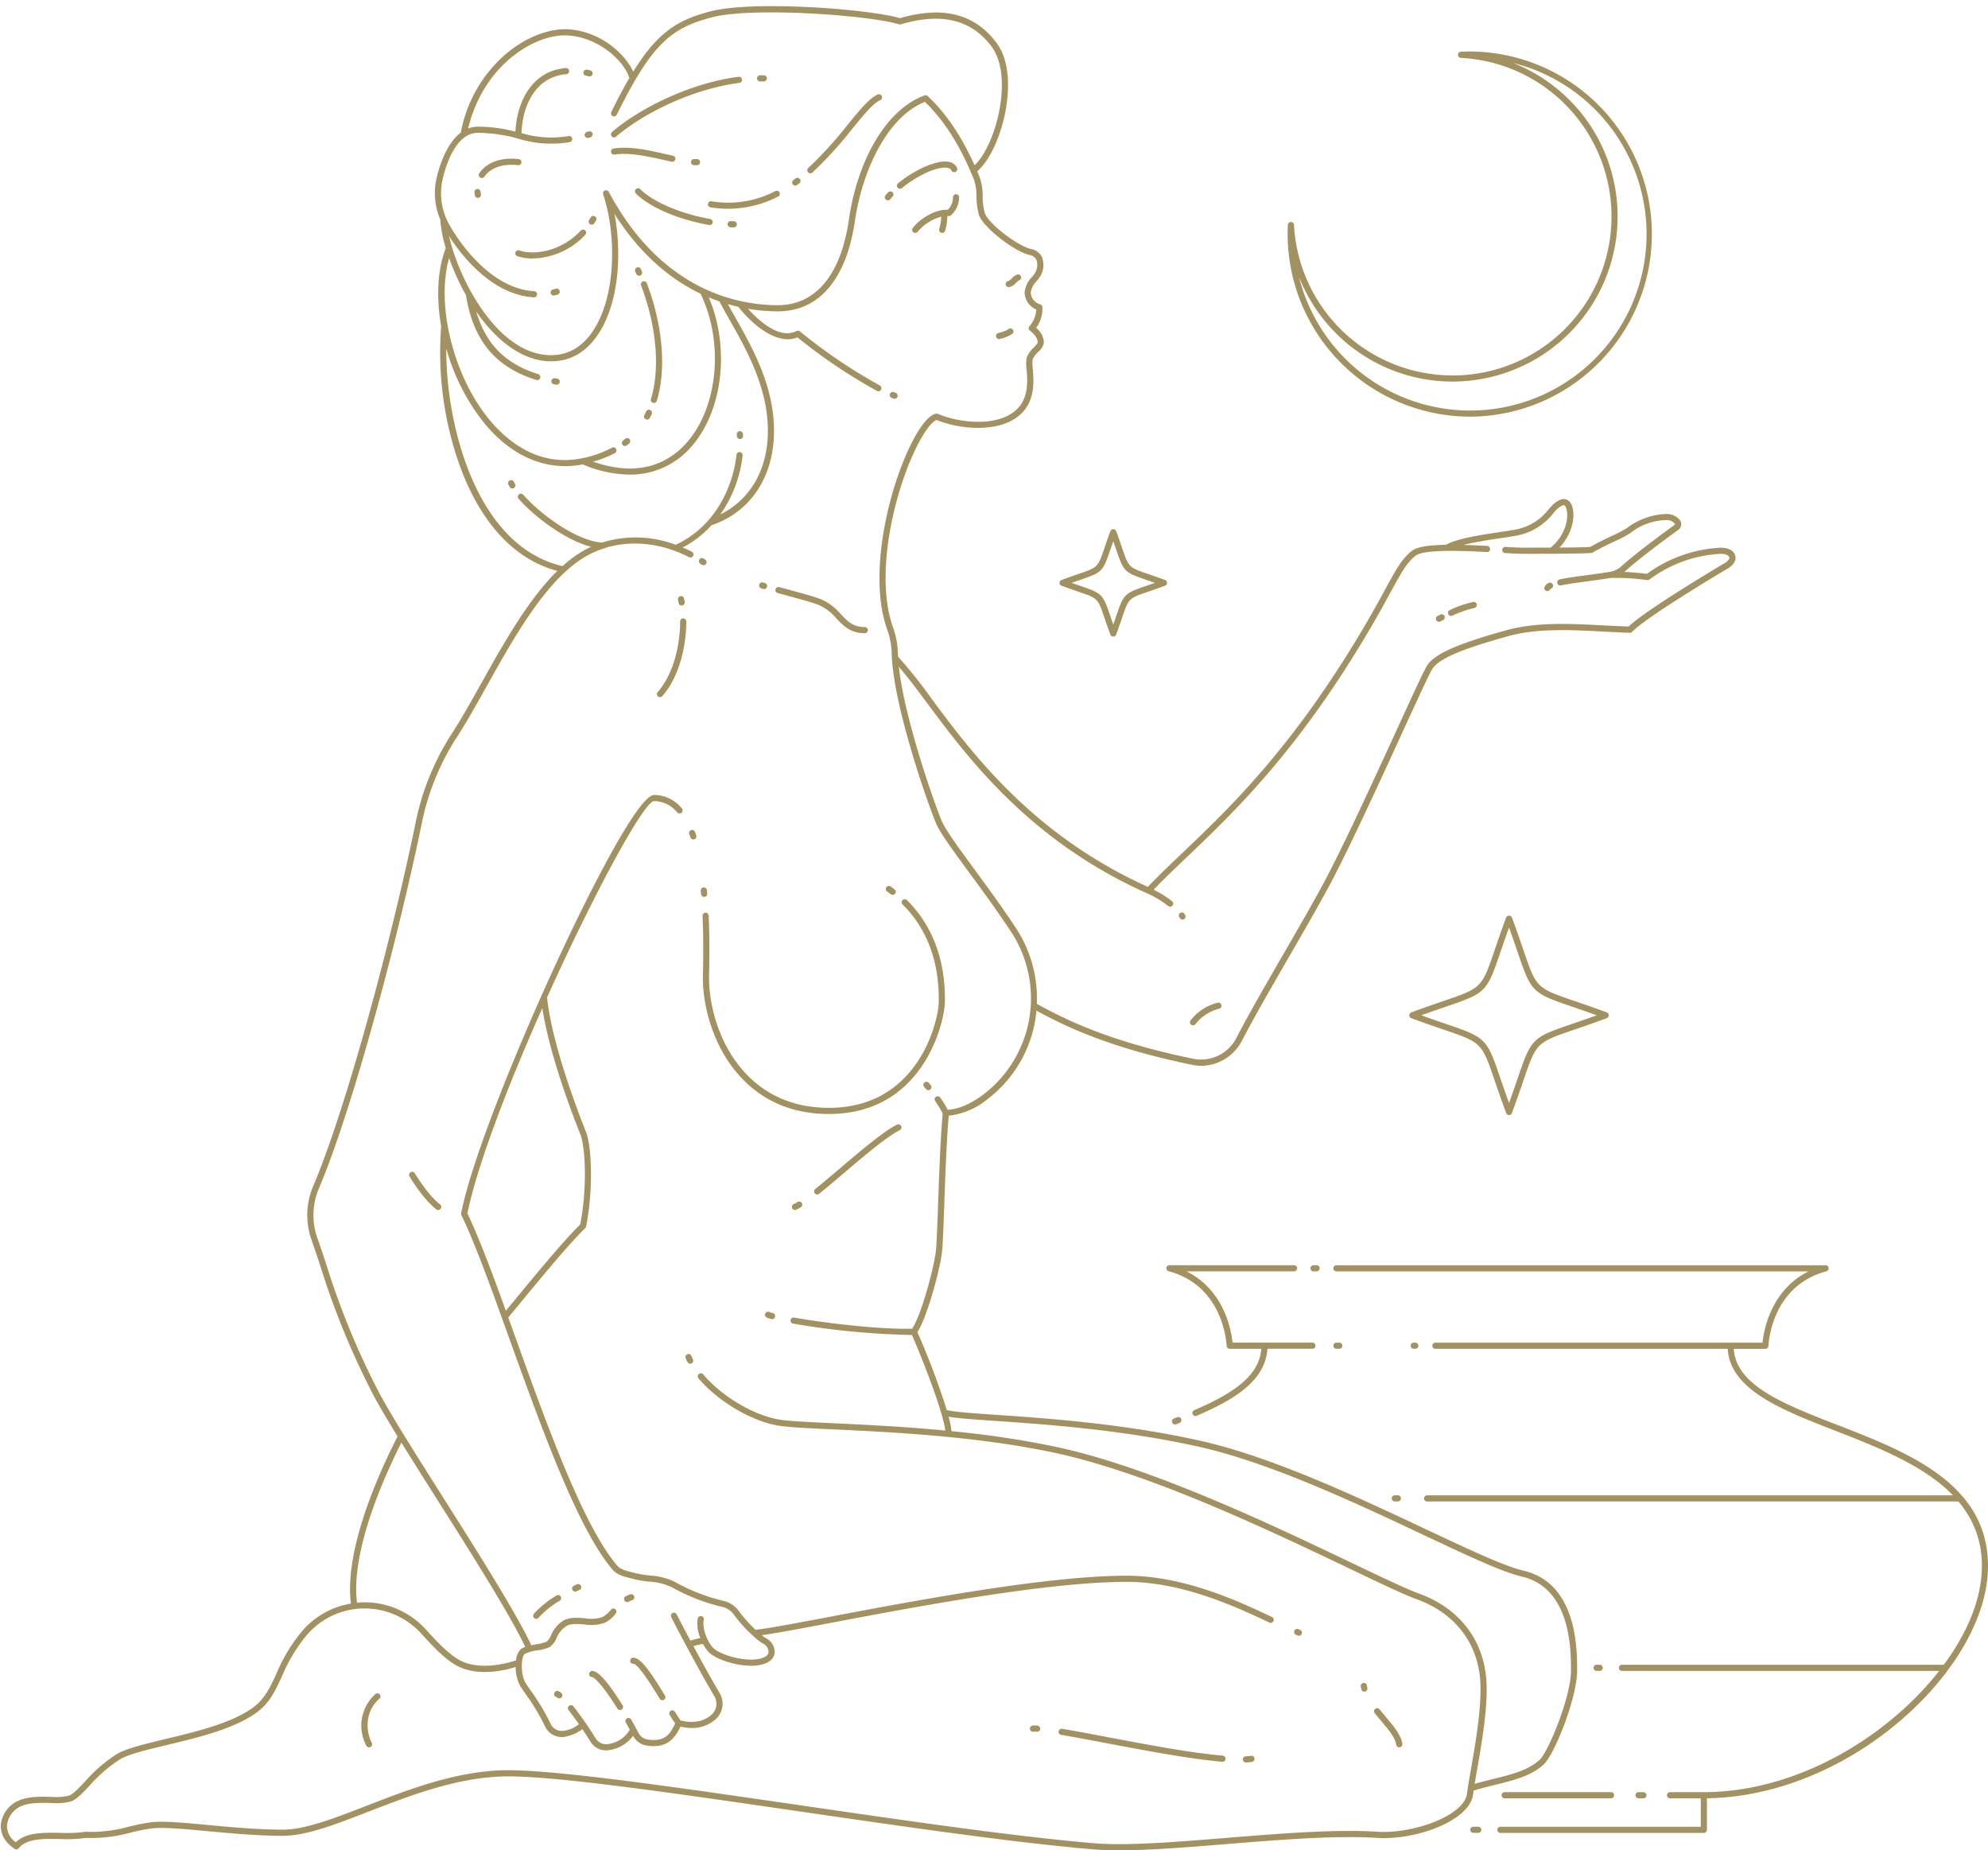 <?xml version="1.0" encoding="UTF-8"?><svg xmlns="http://www.w3.org/2000/svg" xmlns:xlink="http://www.w3.org/1999/xlink" data-name="Layer 1" height="451.5" preserveAspectRatio="xMidYMid meet" version="1.0" viewBox="7.3 23.5 485.2 451.5" width="485.2" zoomAndPan="magnify"><g id="change1_1"><path d="M179.037,240.048a.757.757,0,0,0-.534.273.745.745,0,0,0-.166.548l.074.8a.755.755,0,0,0,.747.686l.068,0a.754.754,0,0,0,.681-.815l-.077-.81A.764.764,0,0,0,179.037,240.048ZM160.365,414.426a.735.735,0,0,0,.339-.083,6.406,6.406,0,0,1,.9-.372.751.751,0,0,0,.106-1.385.732.732,0,0,0-.565-.043,7.432,7.432,0,0,0-1.121.462.751.751,0,0,0,.339,1.421ZM151.9,431.247a.788.788,0,0,0-.811.683.75.75,0,0,0,.683.813c.555.046,2.486,1.714,6.207,7.668a.744.744,0,0,0,.637.355.761.761,0,0,0,.4-.114.751.751,0,0,0,.238-1.034C154.143,431.437,152.515,431.3,151.9,431.247ZM108.545,309.809a.751.751,0,0,0-1.292.766c.336.565,3.377,5.59,6.532,8.019a.749.749,0,0,0,.456.154.752.752,0,0,0,.458-1.347C111.687,315.086,108.576,309.861,108.545,309.809ZM161.813,428a.737.737,0,0,0-.517.246.748.748,0,0,0-.193.543.758.758,0,0,0,.8.708c1.2,0,4.991,6.195,6.419,8.532a.746.746,0,0,0,.64.358.763.763,0,0,0,.391-.111.753.753,0,0,0,.248-1.033C165.769,430.981,163.629,428,161.813,428Zm16.714-266.746.087.054a.766.766,0,0,0,.39.109.752.752,0,0,0,.391-1.394c-.119-.07-.235-.144-.351-.221a.751.751,0,0,0-.824,1.256C178.321,161.124,178.423,161.188,178.527,161.254Zm-35.049,274.9a.731.731,0,0,0-.566.067.753.753,0,0,0,.169,1.38,1.159,1.159,0,0,1,.258.167.752.752,0,0,0,.46.159.755.755,0,0,0,.745-.848.746.746,0,0,0-.286-.5A2.282,2.282,0,0,0,143.478,436.152Zm4.2-24.281a.761.761,0,0,0,.331-.076c.253-.126.492-.232.707-.326a.75.75,0,0,0-.593-1.378c-.236.1-.495.219-.774.354a.751.751,0,0,0,.329,1.426Zm165.488,40.2a.721.721,0,0,0-.543-.125c-.368.054-.781.094-1.263.123a.75.75,0,0,0,.079,1.5c.507-.028.978-.074,1.4-.137a.751.751,0,0,0,.636-.852A.765.765,0,0,0,313.171,452.068ZM138.176,418.517a.739.739,0,0,0,.593-.292,22.147,22.147,0,0,1,5.144-4.124.75.75,0,0,0-.243-1.368.738.738,0,0,0-.56.1,24.548,24.548,0,0,0-5.527,4.474.744.744,0,0,0-.151.557.734.734,0,0,0,.284.494A.742.742,0,0,0,138.176,418.517ZM305.719,451.9c-7.723-.648-18.548-2.7-28.117-4.518l-.421-.08c-3.929-.745-7.64-1.448-10.643-1.951a.762.762,0,0,0-.862.617.752.752,0,0,0,.616.866c3.06.511,6.871,1.234,10.905,2l.125.024c9.592,1.821,20.464,3.884,28.336,4.543a.751.751,0,0,0,.061-1.5Zm-45.253-7.336a8.461,8.461,0,0,0-1.127.008.752.752,0,0,0,.067,1.5l.072,0a6.618,6.618,0,0,1,.953,0,.752.752,0,0,0,.555-1.258A.739.739,0,0,0,260.466,444.565ZM324.6,421.212l-.392-.163a.751.751,0,1,0-.589,1.381l.405.17a.738.738,0,0,0,.97-.4.749.749,0,0,0-.394-.986ZM172.926,170.626a.749.749,0,0,0,.739.621.586.586,0,0,0,.128-.013.737.737,0,0,0,.484-.3.752.752,0,0,0,.128-.566c-.05-.28-.1-.552-.161-.822a.763.763,0,0,0-.336-.481.729.729,0,0,0-.558-.094.756.756,0,0,0-.574.893C172.83,170.109,172.88,170.366,172.926,170.626Zm4,55.881a.747.747,0,0,0-.966-.442.752.752,0,0,0-.441.965c.1.266.2.534.291.81a.752.752,0,0,0,.71.507.728.728,0,0,0,.244-.042.752.752,0,0,0,.466-.954C177.134,227.067,177.031,226.785,176.928,226.507Zm-2.88-52.112a.749.749,0,0,0-.749.752c.008,5.293-1.426,12.6-5.476,17.231a.751.751,0,0,0,.071,1.06.755.755,0,0,0,.494.185.746.746,0,0,0,.565-.257c4.325-4.944,5.856-12.654,5.846-18.22A.752.752,0,0,0,174.048,174.4ZM345.527,442.451c-.511-.605-1.032-1.224-1.534-1.852a.744.744,0,0,0-1.053-.118.751.751,0,0,0-.119,1.055c.525.66,1.074,1.31,1.562,1.889,1.783,2.115,3.466,4.113,3.677,5.8a.752.752,0,0,0,.743.658c.027,0,.053,0,.1-.007a.751.751,0,0,0,.651-.838C349.283,446.913,347.463,444.751,345.527,442.451Zm-169.494-88.1a.755.755,0,0,0-.989-.389.753.753,0,0,0-.387.988c.133.31.279.616.43.909a.744.744,0,0,0,.668.41.764.764,0,0,0,.343-.083.741.741,0,0,0,.371-.437.748.748,0,0,0-.047-.572Q176.213,354.77,176.033,354.355Zm48.885-235.149a.751.751,0,0,0,.014,1.389c.159.063.314.122.46.174a.705.705,0,0,0,.254.046.754.754,0,0,0,.707-.5.75.75,0,0,0-.455-.959c-.131-.046-.269-.1-.408-.153A.728.728,0,0,0,224.918,119.206ZM224,72.385a.754.754,0,0,0,.566-.259c.187-.215.381-.425.582-.638a.751.751,0,1,0-1.089-1.034c-.216.227-.424.457-.625.687A.752.752,0,0,0,224,72.385Zm-21.47,244.336a.738.738,0,0,0-.563.091,7.831,7.831,0,0,1-.935.492.751.751,0,0,0,.288,1.444.759.759,0,0,0,.288-.058,9.085,9.085,0,0,0,1.137-.6.751.751,0,0,0-.215-1.373Zm-6.579,27.2c-.379-.1-.7-.2-.964-.3a.751.751,0,0,0-.507,1.413c.268.1.6.2,1.074.331a.78.78,0,0,0,.2.026.751.751,0,0,0,.2-1.475ZM226.954,69.563a.739.739,0,0,0,.472-.169c4.059-3.293,9-5.451,11.253-4.91a1.1,1.1,0,0,1,.822.595.752.752,0,0,0,.424.4.734.734,0,0,0,.567-.021.744.744,0,0,0,.4-.419.735.735,0,0,0-.016-.571,2.579,2.579,0,0,0-1.844-1.449c-2.7-.642-8.1,1.6-12.547,5.207a.748.748,0,0,0-.274.508.752.752,0,0,0,.747.826Zm26.588,24a.926.926,0,0,0,.1-.006,3.342,3.342,0,0,0,1.691-1.086,7.069,7.069,0,0,1,.577-.516A.751.751,0,0,0,256.2,90.6a.72.72,0,0,0-.552-.123,2.9,2.9,0,0,0-1.361.914,3.886,3.886,0,0,1-.839.677.751.751,0,0,0,.094,1.5ZM340.912,434.8a.758.758,0,0,0-.31-.512.7.7,0,0,0-.539-.124.752.752,0,0,0-.637.849c.034.229.077.46.131.687a.751.751,0,1,0,1.462-.344C340.975,435.173,340.939,434.989,340.912,434.8ZM179.481,246.212a.749.749,0,0,0-.716.783c.268,5.834.159,11.333.094,14.645-.139,6.917,2.342,17.689,9.789,25.285,5.466,5.578,12.518,8.407,20.962,8.407,23.39,0,28.311-22.942,28.311-27.459,0-3.851,0-15.568-9.281-24.734a.753.753,0,0,0-.529-.216.745.745,0,0,0-.534.224.755.755,0,0,0,.008,1.061c8.836,8.725,8.836,19.969,8.836,23.665,0,4.269-4.661,25.956-26.811,25.956-8.024,0-14.716-2.676-19.891-7.953-7.119-7.264-9.492-17.58-9.361-24.207.067-3.3.178-8.824-.093-14.743A.754.754,0,0,0,179.481,246.212Zm71.654-139.971a.891.891,0,0,0,.191-.024,8.906,8.906,0,0,0,3.129-1.31.74.74,0,0,0,.2-.533.75.75,0,0,0-.234-.523.713.713,0,0,0-.537-.208.739.739,0,0,0-.524.235,9.813,9.813,0,0,1-2.421.885.752.752,0,0,0,.192,1.478ZM240.09,71.125a.752.752,0,0,0-.2.54,4.356,4.356,0,0,1-1.262,3.029c-2.922-.214-6.835,2.151-8.557,4.446a.75.75,0,0,0,.148,1.05.77.77,0,0,0,1.052-.147,11.416,11.416,0,0,1,5.741-3.662,11.211,11.211,0,0,1-.474,2.99.743.743,0,0,0,.055.573.734.734,0,0,0,.437.363.7.7,0,0,0,.226.036.747.747,0,0,0,.717-.531,12.608,12.608,0,0,0,.536-3.6,2,2,0,0,1,.3.01.762.762,0,0,0,.579-.173,5.971,5.971,0,0,0,2-4.443.781.781,0,0,0-.78-.722A.751.751,0,0,0,240.09,71.125ZM224.711,241.71a.749.749,0,0,0,.457.156.758.758,0,0,0,.6-.3.75.75,0,0,0-.14-1.052c-.307-.234-.622-.468-.944-.695a.734.734,0,0,0-.558-.133.751.751,0,0,0-.314,1.352C224.116,241.263,224.418,241.485,224.711,241.71ZM366.118,125.173a44.554,44.554,0,0,0,0-89.107c-.73,0-1.481.02-2.229.058a.749.749,0,0,0,0,1.5A38.773,38.773,0,1,1,323.12,78.389a.751.751,0,0,0-1.5,0c-.036.743-.055,1.494-.055,2.232A44.6,44.6,0,0,0,366.118,125.173Zm-28.459-16.609a40.289,40.289,0,0,0,56.4-56.4,40.581,40.581,0,0,0-17.446-13.3,43.056,43.056,0,1,1-52.259,52.255A40.6,40.6,0,0,0,337.659,108.564ZM197.1,168.21l2.864.78c3.055.829,5.693,1.544,7.175,2.137a11.927,11.927,0,0,1,4.3,3.287c1.673,1.769,3.4,3.6,6.958,3.6a.751.751,0,0,0,0-1.5c-2.914,0-4.284-1.452-5.876-3.139a13.335,13.335,0,0,0-4.821-3.637c-1.595-.637-4.313-1.373-7.46-2.225l-2.736-.747a.751.751,0,0,0-.4,1.448ZM368.137,469.254h-1.28a.751.751,0,0,0,0,1.5h1.28a.751.751,0,0,0,0-1.5ZM193.091,167.072l.487.142a.733.733,0,0,0,.211.031.751.751,0,0,0,.21-1.471l-.49-.144a.751.751,0,0,0-.418,1.442Zm73.291-.642c1.633.6,2.981,1.067,4.064,1.438l.09.031c4.7,1.6,4.7,1.6,6.3,6.3.412,1.208.864,2.523,1.468,4.154a.75.75,0,0,0,1.407,0c.647-1.748,1.141-3.2,1.468-4.154,1.606-4.7,1.606-4.7,6.305-6.3l.133-.046c1.073-.368,2.407-.827,4.018-1.422a.75.75,0,0,0,0-1.408c-1.554-.577-2.856-1.024-3.9-1.383l-.25-.086c-4.7-1.607-4.7-1.607-6.3-6.305-.374-1.092-.839-2.451-1.469-4.153a.772.772,0,0,0-1.407,0c-.6,1.629-1.056,2.945-1.468,4.153-1.606,4.7-1.606,4.7-6.306,6.305l-.251.087c-1.046.358-2.347.805-3.9,1.382a.75.75,0,0,0,0,1.407Zm4.476-1.4.163-.055c5.243-1.795,5.445-2,7.24-7.24.217-.639.463-1.358.75-2.172.288.815.534,1.533.752,2.172,1.793,5.242,2,5.445,7.239,7.24l.233.08c.578.2,1.22.419,1.936.671-.746.264-1.412.492-2.01.7l-.16.055c-5.243,1.792-5.446,1.995-7.239,7.237-.217.639-.463,1.357-.751,2.171-.279-.792-.519-1.493-.732-2.12l-.018-.052c-1.8-5.242-2-5.445-7.24-7.236l-.16-.055c-.6-.206-1.265-.434-2.011-.7C269.6,165.464,270.261,165.235,270.858,165.03ZM234,287.753s.174.2.462.545a.75.75,0,1,1-1.155.958c-.246-.3-.4-.474-.424-.5a.751.751,0,1,1,1.117-1Zm-7.767,10.176c-3.3,1.652-8.721,6.252-13.964,10.7-2.043,1.735-4.155,3.529-5.994,5.008a.751.751,0,1,0,.942,1.171c1.785-1.439,3.76-3.114,5.85-4.888l.211-.18c5.159-4.378,10.494-8.9,13.62-10.467a.75.75,0,0,0,.336-1.006A.758.758,0,0,0,226.232,297.929ZM143.519,94.01a.74.74,0,0,0-.568-.057q-.361.106-.722.191a.752.752,0,0,0,.349,1.462q.4-.1.8-.213a.751.751,0,0,0,.143-1.383Zm-1.05,23.252s.578.105.695.116a.751.751,0,0,0,.613-1.185.738.738,0,0,0-.481-.3l-.552-.1a.763.763,0,0,0-.872.6A.755.755,0,0,0,142.469,117.262ZM298.77,367.6a.751.751,0,0,0,.3,1.44.775.775,0,0,0,.3-.061c8.681-3.749,16.77-8.325,17.256-16.354H327.67a.752.752,0,0,0,0-1.5H308.119c-.246-2.516-1.814-12.742-11.244-17.4H323.19a.752.752,0,0,0,0-1.5H292.714a.751.751,0,0,0-.193,1.476c13.62,3.618,14.145,18.048,14.149,18.192a.755.755,0,0,0,.75.735h7.72C314.64,359.79,306.985,364.058,298.77,367.6ZM358.5,175.231a.725.725,0,0,0,.331-.079l.657-.325a.751.751,0,1,0-.658-1.35l-.661.33a.751.751,0,0,0,.331,1.424Zm20.6,80.063-.069-.2c-.7-2.054-1.58-4.611-2.727-7.706a.773.773,0,0,0-1.407,0c-1.167,3.15-2.052,5.737-2.763,7.816l-.031.092c-3.175,9.279-3.175,9.279-12.475,12.462-2.094.716-4.7,1.608-7.883,2.787a.75.75,0,0,0,0,1.407c3.168,1.173,5.766,2.062,7.854,2.776l.05.018c9.28,3.173,9.28,3.173,12.455,12.453l.036.106c.71,2.075,1.594,4.659,2.758,7.8a.75.75,0,0,0,1.407,0c1.144-3.089,2.019-5.641,2.722-7.693l.074-.215c3.174-9.28,3.174-9.28,12.455-12.453l.05-.018c2.087-.714,4.685-1.6,7.852-2.775a.751.751,0,0,0,0-1.408c-3.181-1.178-5.785-2.069-7.878-2.785l-.092.187.067-.195C382.272,264.573,382.272,264.573,379.1,255.294Zm17.913,15.953c-2.376.857-4.422,1.556-5.944,2.076-9.883,3.379-10.008,3.5-13.389,13.388-.554,1.619-1.234,3.606-2.079,5.947-.871-2.411-1.563-4.438-2.078-5.947-3.381-9.884-3.506-10.009-13.389-13.388-1.521-.519-3.565-1.217-5.944-2.076,2.378-.859,4.422-1.558,5.943-2.077,9.884-3.381,10.009-3.507,13.39-13.39.515-1.509,1.207-3.537,2.078-5.947.845,2.341,1.525,4.328,2.079,5.947,3.381,9.883,3.506,10.009,13.39,13.39C392.688,269.724,394.677,270.4,397.011,271.247Zm-4.79,159.85c0,6.726-5.5,20.448-8.11,22.9-3.058,2.867-7.438,3.94-12.075,5.077-1.719.422-3.4.842-5.076,1.346-.052.349-.1.687-.141,1-.822,6.3-13.77,11.153-23.4,10.557-10.285-.634-23.641.446-36.557,1.492-9.719.789-18.9,1.535-26.414,1.535-2.431,0-4.518-.076-6.379-.233-19.145-1.617-46.05-5.532-72.069-9.319l-1.208-.176c-30.817-4.482-59.922-8.711-71.139-8.28-11.367.416-22.53,4.744-32.38,8.561-8.214,3.182-15.272,5.915-20.981,5.915-6.052,0-12.5-.6-18.193-1.123l-.278-.026c-5.861-.548-10.921-1.021-13.68-.635a48.291,48.291,0,0,0-5.029,1.015l-.055.014a35.762,35.762,0,0,1-10.789,1.263,32.619,32.619,0,0,1-6.266.27h-.055c-4-.081-8.133-.164-10.088,2.247a.762.762,0,0,1-.989.159c-2.33-1.516-3.523-3.618-3.361-5.918a7.174,7.174,0,0,1,4.212-5.806c2.361-1.1,5.474-1.03,7.977-.974a14.137,14.137,0,0,0,4.506-.313c.977-.391,2.29-1.78,3.812-3.389a36.775,36.775,0,0,1,7.769-6.719c2.372-1.4,6.775-2.458,11.874-3.68,7.4-1.773,15.789-3.781,21.094-7.467,3.105-2.156,4.455-5.1,6.019-8.506a40.012,40.012,0,0,1,6.441-10.57,19.988,19.988,0,0,1,11.736-6.518c-1.241-9.412,2.794-23.882,11.379-40.793-2.763-4.5-4.632-7.692-5.878-10.039A192.152,192.152,0,0,1,85.43,332.251l-.067-.2c-.7-2.1-1.358-4.085-2.02-5.964a18.138,18.138,0,0,1,.4-13.166c8.161-19.18,19.368-61.158,25.07-89.052a62.53,62.53,0,0,1,8.868-21.52c2.261-3.5,4.594-7.668,7.064-12.085,5.373-9.6,11.453-20.473,18.568-27.447-13.133-3.544-20.118-15.7-23.671-25.327a82.1,82.1,0,0,1-4.667-34.348c-1.265-7.207-.866-13.99,1.123-19.116a31.35,31.35,0,0,1-1.352-6.957,16.544,16.544,0,0,1-1.058-9.314c.165-.877,1.73-8.63,6.072-11.883a33.361,33.361,0,0,1,10.632-18.88c4.552-3.984,10.083-6.363,14.8-6.363.273,0,.542.008.805.026,8.061.486,14,6.206,15.848,10.33,6.065-9.845,11.111-12.689,18.8-14.7,10.5-2.749,38.964-.563,46.295,1.651,10.5-3.033,18.194-1.089,23.519,5.942,3.494,4.608,3.045,11.657,2.467,15.449-1.037,6.779-3.957,13.311-7.129,15.978l.547,1.291a13.623,13.623,0,0,1,.78,4.771,16.182,16.182,0,0,0,.527,4.081c.83,2.657,8.165,8.116,11.221,8.8a3.718,3.718,0,0,1,2.729,1.979,5.327,5.327,0,0,1-.232,4.373,8.259,8.259,0,0,1-1.017,1.442,5.149,5.149,0,0,0-1.478,2.782,3.092,3.092,0,0,0,2.268,2.932.745.745,0,0,1,.567.683,7.824,7.824,0,0,1-1.523,5.064,4.859,4.859,0,0,1,1.888,3.578,3.721,3.721,0,0,1-1.387,2.282,5.054,5.054,0,0,0-1.373,1.907,9.556,9.556,0,0,0,.045,2.168c.253,3.148.632,7.852-3.014,11.2-4.689,4.319-14.035,3.915-20.486,1.341-.994.393-2.454,2.183-3.925,4.821-5.909,10.6-11.5,32.454-6.644,45.907a19.853,19.853,0,0,1,1.155,6.267c0,.154.016.321.028.487.007.094.014.187.019.279a116.078,116.078,0,0,1,8.189,10.28c9.824,13.227,24.663,33.205,52.776,45.892,2.513-2.651,5.373-5.377,8.4-8.261,11.525-10.976,27.306-26,44.826-55.972,1.909-3.266,3.4-5.988,4.589-8.176l.034-.062c2.706-4.962,4.2-7.7,6.627-9.553,1.188-.91,3.81-1.37,8.246-1.447,2.707-1.535,8.522-2.407,13.2-3.109l.1-.014c1.739-.261,3.24-.486,4.225-.7a13.266,13.266,0,0,0,7.259-4.456c.567-.752,2.555-3.182,4.35-2.843.553.1,1.3.486,1.706,1.788.769,2.479.1,6.612-3.112,10.013,3.651-.027,6.046-.078,7.506-.162,2.038-1.157,3.87-2.022,5.344-2.718a28.46,28.46,0,0,0,3.633-1.9,16.863,16.863,0,0,1,9.724-3.43c1.559.027,3.1.938,3.444,2.032a1.7,1.7,0,0,1-.755,1.939c-4.31,3.092-10.233,7.611-12.72,9.894a3.085,3.085,0,0,1-.369.285c2.6.107,4.908.388,5.541.47a33.258,33.258,0,0,1,18.065-6.385c1.839,0,3.18.745,3.5,1.943.306,1.142-.42,2.342-1.94,3.212-2.813,1.607-20.136,12.083-23.224,15.363a.739.739,0,0,1-.55.237c-2.1-.061-4.227-.17-6.289-.275l-.346-.017c-7.93-.411-16.091-.833-23.172,1.152-8.458,2.363-16.543,4.963-18.42,7.966-.763,1.221-3.7,7.63-7.42,15.743-5.556,12.119-13.165,28.718-17.928,37.529-2.769,5.119-6.5,11.575-9.793,17.271-4.2,7.275-8.55,14.8-11.319,20.181a11.3,11.3,0,0,1-9.921,6.125,10.764,10.764,0,0,1-2.155-.219c-19.44-4-30.174-8.922-38.077-13.237a30.642,30.642,0,0,1-11.955,21.6,18.219,18.219,0,0,1-9.458,4.036c-.529,6.032-.848,14.915-1.081,21.417l0,.131c-.193,5.346-.359,9.962-.572,11.758-.5,4.212-3.5,15.564-5.989,19.5a189.668,189.668,0,0,1,7.166,19.016c1.7.453,6.2.761,11.849,1.15,12.325.844,30.953,2.121,49.741,6.277,17.642,3.9,38.6,13.774,55.442,21.7l.067.032c10.2,4.8,19,8.948,23.589,10.011C392.221,409.8,392.221,425.831,392.221,431.1ZM233.469,194.917c9.987,13.445,25.079,33.764,53.845,46.591a23.076,23.076,0,0,1,5.1,3.074.769.769,0,0,0,1.054-.116.751.751,0,0,0-.114-1.055,24.157,24.157,0,0,0-4.5-2.8c2.429-2.543,5.149-5.135,8.024-7.875,11.586-11.031,27.452-26.137,45.087-56.3,1.941-3.321,3.44-6.07,4.644-8.278,2.608-4.78,4.044-7.413,6.221-9.078s12.725-1.114,17.225-.876l.1,0a.636.636,0,0,0,.532-.113.8.8,0,0,0,.29-.59.749.749,0,0,0-.708-.79c-2.128-.116-4.025-.2-5.754-.242,2.826-.717,6.378-1.25,9.076-1.654,1.716-.257,3.337-.5,4.415-.733a14.7,14.7,0,0,0,8.142-5.021c1.043-1.389,2.308-2.386,2.891-2.268.26.045.432.437.531.758.773,2.49-.3,6.682-3.81,9.578-2.24.009-4.519.009-6.53.009-1.2,0-2.948-.09-4.469-.171a.642.642,0,0,0-.525.128.8.8,0,0,0-.294.576.751.751,0,0,0,.709.79c1.571.087,3.35.18,4.579.18,5.9,0,13.253,0,16.434-.2a.712.712,0,0,0,.327-.1c2.065-1.181,3.851-2.024,5.427-2.767a28.415,28.415,0,0,0,3.84-2.03,14.578,14.578,0,0,1,8.819-3.141,2.455,2.455,0,0,1,2.033.977c.009.029.033.106-.2.271-4.455,3.2-10.3,7.661-12.859,10.01a5.546,5.546,0,0,1-2.84,1.378c-1.734.291-3.558.536-5.322.773l-.387.051c-2.455.328-4.774.638-6.554,1.023a.755.755,0,0,0-.574.893.738.738,0,0,0,.893.575c1.723-.374,4.017-.681,6.447-1.006l.082-.011c1.827-.241,3.765-.5,5.588-.806a56.153,56.153,0,0,1,8.951.519.761.761,0,0,0,.549-.142,31.681,31.681,0,0,1,17.449-6.27c1.237,0,1.914.429,2.021.826.115.431-.37,1.028-1.235,1.522-1.787,1.022-19.4,11.564-23.33,15.394-2.058-.065-4.173-.174-6.258-.282-8.018-.416-16.307-.845-23.651,1.205-10.113,2.827-17.263,5.375-19.29,8.619-.805,1.285-3.71,7.621-7.389,15.643l-.123.266c-5.544,12.1-13.137,28.661-17.884,37.441-2.738,5.068-6.314,11.255-9.788,17.266-4.209,7.283-8.56,14.814-11.337,20.213a9.674,9.674,0,0,1-10.438,5.126c-19.552-4.019-30.331-9.034-38.281-13.421a31.2,31.2,0,0,0-5.154-18.592c-3.277-4.966-6.873-9.867-10.049-14.2-3.818-5.2-7.115-9.7-8.02-11.872-1.85-4.437-9.047-24.841-10.456-37.579C228.744,188.593,230.984,191.572,233.469,194.917ZM115.166,68.033c.233-1.24,2.459-12.116,8.77-12.116a37.233,37.233,0,0,1,9.826,1.413,27.4,27.4,0,0,0,12.578.853.753.753,0,0,0,.618-.862.762.762,0,0,0-.314-.5.729.729,0,0,0-.549-.122,25.378,25.378,0,0,1-11.515-.714c.189-6.268,3.158-13.735,10.948-14.387a.75.75,0,0,0,.686-.811.8.8,0,0,0-.81-.685c-8.612.723-12,8.754-12.306,15.522a35.843,35.843,0,0,0-9.162-1.212,6.611,6.611,0,0,0-2.382.448C125.3,39.23,138.048,31.626,145.9,32.153c7.6.46,13.821,6.336,14.992,10.4-1.383,2.367-2.823,5.076-4.4,8.278a.752.752,0,0,0,.34,1,.737.737,0,0,0,.568.04.753.753,0,0,0,.44-.381c8.564-17.372,13.3-21.166,23.176-23.75,10.117-2.658,39.052-.433,45.68,1.694a.735.735,0,0,0,.44.006c9.944-2.924,17.18-1.176,22.118,5.343,2.342,3.091,3.116,8.177,2.178,14.32s-3.5,12.139-6.28,14.743c-3.163-7.108-7.009-12.792-11.437-16.9a.779.779,0,0,0-.765-.155c-9.016,3.26-16.268,15.176-18.475,30.357-1.953,13.426-8.1,20.82-17.307,20.82-9.9,0-28.427-3.592-41.291-27.654a.751.751,0,0,0-1.373.593c3.353,10.059,3.2,25.491-2.864,33.9-2.561,3.553-5.872,5.355-9.84,5.355-13.092,0-22.523-18.573-24.906-29.045,2.8,4.367,10.3,14.337,20.743,14.942a.753.753,0,0,0,.75-.707.751.751,0,0,0-.706-.793c-11.7-.681-19.671-14.374-20.542-15.933A15.57,15.57,0,0,1,115.166,68.033Zm1.746,18.432a57.888,57.888,0,0,0,4.109,9.046c1.754,11.047,7.216,17.625,17.184,20.7a.732.732,0,0,0,.226.035.75.75,0,0,0,.22-1.468c-7.974-2.46-12.8-7.32-15.11-15.244,5.424,7.837,11.874,12.134,18.261,12.134,4.476,0,8.2-2.013,11.057-5.982,5.585-7.748,6.248-20.41,4.427-29.973,5.679,8.955,12.737,15.5,20.993,19.455,5.884,12.174,4.191,28.362-3.867,36.886-3.9,4.125-10.925,8.134-22.37,4.087a25.69,25.69,0,0,0,5.318-2.069.75.75,0,1,0-.716-1.318,26.293,26.293,0,0,1-7.19,2.549,21.3,21.3,0,0,1-4.335.456c-8.244,0-14.377-5.072-18.262-9.714C118.016,115.485,113.635,97.9,116.912,86.465Zm-.692,22.066a50.837,50.837,0,0,0,9.487,18.481c5.6,6.695,12.361,10.233,19.539,10.233a22.068,22.068,0,0,0,4.28-.432,29.909,29.909,0,0,0,11.411,2.5,19.578,19.578,0,0,0,14.567-6.226c8.115-8.585,10.136-24.418,4.785-37.034.915.385,1.768.714,2.593,1,.765,1.455,1.669,3.052,2.468,4.465,4.178,7.373,9.377,16.55,9.362,27.143-.012,9.347-4.231,16.725-11.608,20.374a30.9,30.9,0,0,0,5.439-14.4.748.748,0,0,0-.165-.552.73.73,0,0,0-.495-.27.72.72,0,0,0-.543.15.761.761,0,0,0-.29.514c-.82,7.681-5.148,17.474-14.837,21.965A27.605,27.605,0,0,0,154.2,155.9c-5.742-.351-14.422-6.319-19.186-11.664a.751.751,0,1,0-1.12,1c4.109,4.609,11.586,10.148,17.683,11.694-.114.044-.228.091-.339.143a27.733,27.733,0,0,0-6.633,4.565C123.533,156.815,116.112,127.154,116.22,108.531ZM105.265,375.514c-8.164,16.287-12,30.138-10.825,39.07.628-.06,1.157-.091,1.651-.1h.187a20.207,20.207,0,0,1,14.944,6.616c2.941,3.243,6.044,6.516,8.817,7.789,5.012,2.3,11.633.3,13.209-.237a4.15,4.15,0,0,1,1.207-2.763,4,4,0,0,1,1.045-.517c-3.754-7.924-13.143-22.758-21.435-35.86C111.048,384.749,107.93,379.824,105.265,375.514Zm261.058,79.6c-.419,2.4-.781,4.477-.994,6.107-.694,5.325-13.076,9.8-21.811,9.253-10.41-.644-23.812.441-36.773,1.493l-.187.015c-12.5,1.013-24.3,1.969-32.357,1.287-19.051-1.607-45.958-5.522-71.98-9.309-30.012-4.365-58.431-8.5-70.988-8.5-.577,0-1.122.009-1.63.027-11.622.426-22.909,4.8-32.868,8.664-8.047,3.119-15,5.812-20.438,5.812-6.03,0-12.485-.6-18.18-1.129l-.114-.01c-5.972-.557-11.129-1.037-14.061-.631a50.1,50.1,0,0,0-5.233,1.058l-.055.013a34.344,34.344,0,0,1-10.49,1.219,32.851,32.851,0,0,1-6.032.262l-.18,0c-4.075-.069-8.291-.141-10.778,2.282A4.728,4.728,0,0,1,9.01,468.84a5.739,5.739,0,0,1,3.35-4.554c2.023-.939,4.833-.882,7.313-.833h.083a14.282,14.282,0,0,0,5.011-.421c1.283-.515,2.634-1.942,4.355-3.761a35.626,35.626,0,0,1,7.431-6.45c2.174-1.284,6.464-2.311,11.46-3.508,7.529-1.8,16.061-3.848,21.6-7.695,3.442-2.39,4.871-5.507,6.533-9.13a38.827,38.827,0,0,1,6.2-10.194A18.513,18.513,0,0,1,96.1,415.99l.175,0a18.708,18.708,0,0,1,13.832,6.123c3.174,3.5,6.274,6.756,9.3,8.147,5.027,2.306,11.107.85,13.753.01a9.814,9.814,0,0,0,1.093,4.616c.316.52.769,1.177,1.4,2.083a50.287,50.287,0,0,1,4.64,7.741,4.516,4.516,0,0,0,5.121,2.549,10.6,10.6,0,0,0,4.026-1.8c.77,1.133,1.457,2.19,1.948,3a4.415,4.415,0,0,0,3.785,2.161c.113,0,.225,0,.34-.013a8.783,8.783,0,0,0,6.3-3.536,4.516,4.516,0,0,0,3.288,2.367,11.469,11.469,0,0,0,1.762.148c3.749,0,5.4-2.378,6.5-4.756a13.012,13.012,0,0,0,2.73.332,8.569,8.569,0,0,0,5.921-2.181,5.121,5.121,0,0,0,.9-6.392c-1.454-2.426-3.772-6.572-6.374-11.4a14.582,14.582,0,0,1,2.345-.528,9.484,9.484,0,0,0,1.374,1.971c1.473,1.577,6.218,3.34,10.366,3.34a10.385,10.385,0,0,0,2.9-.371c2.354-.695,2.8-2.092,2.85-2.863a3.907,3.907,0,0,0-2.118-3.494,6.3,6.3,0,0,1-1.047-.732c3.336-.444,9.615-1.631,16.833-3,21.066-3.987,52.9-10.011,72.221-10.011,13.8,0,26.973,6.219,34.843,9.934a.734.734,0,0,0,.574.031.746.746,0,0,0,.427-.389.754.754,0,0,0-.369-1C309.753,414.3,296.387,408,282.264,408c-19.454,0-51.376,6.041-72.5,10.038-8.585,1.624-15.387,2.91-18.073,3.141a32.3,32.3,0,0,1-4.048-4.539,6.309,6.309,0,0,0-4.012-2.553,46.449,46.449,0,0,1-11.717-4.634,16.245,16.245,0,0,0-5.989-1.5,25.054,25.054,0,0,1-3.043-.474l-.341-.079c-2.6-.619-3.786-.9-4.657-1.928-8.295-9.755-17.137-34.354-24.94-56.061l-1.593-4.426,2.334-2.821c7.035-8.515,12.118-14.667,16.451-19a.734.734,0,0,0,.206-.384c1.756-8.782,1.427-19.444-.039-23.112-1.932-4.83-8.318-21.452-9.488-32.768,11.5-25.527,23.695-47.91,26.109-47.91a7.2,7.2,0,0,1,5.651,2.752.759.759,0,0,0,1.059.08.752.752,0,0,0,.076-1.059,8.708,8.708,0,0,0-6.786-3.275c-3.687,0-15.35,22.51-24.217,41.786-8.847,19.232-20.142,46.56-22.861,60.285a.734.734,0,0,0,.063.477c3.248,6.588,7.312,17.894,11.622,29.881,7.845,21.826,16.736,46.563,25.209,56.527,1.191,1.4,2.7,1.758,5.453,2.413l.341.083a26.559,26.559,0,0,0,3.149.5l.1.011a14.748,14.748,0,0,1,5.438,1.335,47.756,47.756,0,0,0,12.136,4.778,4.8,4.8,0,0,1,3.063,1.946c2.209,3.116,5.948,6.525,7.218,7.1a2.425,2.425,0,0,1,1.24,2.024c-.058.847-1,1.3-1.776,1.526-3.645,1.075-10.171-.861-11.748-2.554-1.6-1.712-2.688-4.979-2.29-6.855a.74.74,0,0,0-.1-.564.75.75,0,0,0-.483-.327.762.762,0,0,0-.88.58,8.9,8.9,0,0,0,.629,4.784,19.688,19.688,0,0,0-2.41.617c-1.439-2.687-2.688-5.073-3.353-6.4a.756.756,0,0,0-1.008-.339.752.752,0,0,0-.335,1.007c1.733,3.466,7.49,14.224,10.5,19.256a3.609,3.609,0,0,1-.621,4.51c-1.887,1.719-4.447,2.2-7.611,1.445-.39-.578-.825-1.253-1.364-2.114a.752.752,0,0,0-1.368.229.751.751,0,0,0,.1.57c.461.736.894,1.4,1.32,2.039-1.352,3.012-2.85,4.525-6.742,3.916a2.99,2.99,0,0,1-2.178-1.559c-.525-1-1.152-2.141-1.813-3.292a.75.75,0,1,0-1.3.746c.344.6.664,1.173.962,1.714a7.219,7.219,0,0,1-5.6,3.546,2.985,2.985,0,0,1-2.73-1.431,91.339,91.339,0,0,0-5.427-7.81.76.76,0,0,0-.513-.288.722.722,0,0,0-.541.159.748.748,0,0,0-.13,1.053c.761.97,1.584,2.09,2.516,3.419a6.932,6.932,0,0,1-3.5,1.586,3.011,3.011,0,0,1-3.411-1.7,51.6,51.6,0,0,0-4.8-8.015l-.053-.077c-.52-.751-.97-1.4-1.273-1.9-1.259-2.067-1.054-6.371-.194-7a9.437,9.437,0,0,1,3.18-.91,10.6,10.6,0,0,0,2.91-.784,4.753,4.753,0,0,0,1.687-2.189,6.337,6.337,0,0,1,2.5-3.009c1.109-.577,2.65-.457,4.3-.329a10.129,10.129,0,0,0,5-.419,7.867,7.867,0,0,0,2.643-2.228.753.753,0,0,0-.085-1.058.752.752,0,0,0-1.059.086A6.617,6.617,0,0,1,154.3,418.1a9.1,9.1,0,0,1-4.3.278c-1.761-.133-3.582-.272-5.065.5a7.684,7.684,0,0,0-3.155,3.667,4.086,4.086,0,0,1-1.06,1.544,10.265,10.265,0,0,1-2.434.621l-.052.009c-.426.078-.85.161-1.265.25-3.707-7.927-12.821-22.327-21.651-36.276-6.479-10.238-12.6-19.908-15.537-25.436a190.688,190.688,0,0,1-12.928-31.478c-.723-2.177-1.406-4.233-2.095-6.187a16.636,16.636,0,0,1,.368-12.082c8.2-19.262,19.44-61.37,25.159-89.336a61.026,61.026,0,0,1,8.656-21.009c2.278-3.517,4.625-7.713,7.116-12.167,7.261-12.98,15.49-27.691,25.821-32.569,7.16-3.387,15.758-3.011,23.589,1.031a.752.752,0,0,0,1.012-.321.751.751,0,0,0-.322-1.01c-.783-.4-1.575-.753-2.241-1.031a25.368,25.368,0,0,0,7.055-5.448.464.464,0,0,0,.088-.021c9.474-3.239,15.138-11.825,15.152-22.966.016-10.985-5.291-20.356-9.556-27.885-.588-1.04-1.148-2.048-1.7-3.068.861.25,1.715.471,2.545.659,3.708,4.7,9.673,9.423,14.426,7.456a132.471,132.471,0,0,0,19.409,13.061.76.76,0,0,0,1.013-.312.749.749,0,0,0-.308-1.013,129.967,129.967,0,0,1-19.5-13.186.744.744,0,0,0-.835-.1c-4.339,2.243-9.772-3.106-11.847-5.434a43.749,43.749,0,0,0,7.313.633c10.044,0,16.718-7.852,18.792-22.109,1.711-11.76,7.65-25.256,17.073-29,6.686,6.37,10.308,14.985,11.679,18.245l.243.577a12.349,12.349,0,0,1,.661,4.261,17.347,17.347,0,0,0,.592,4.446c.979,3.13,8.813,9.031,12.328,9.816a2.3,2.3,0,0,1,1.7,1.162,3.9,3.9,0,0,1-.231,3.067,7.557,7.557,0,0,1-.833,1.155,6.259,6.259,0,0,0-1.812,3.724,4.658,4.658,0,0,0,2.845,4.2,6.508,6.508,0,0,1-1.623,4.05.756.756,0,0,0,.077,1.126c1.262.964,1.9,1.933,1.9,2.88,0,.231-.63.888-.981,1.255a6,6,0,0,0-1.744,2.6,9.977,9.977,0,0,0,.017,2.654c.226,2.824.569,7.091-2.537,9.946-4.312,3.964-13.083,3.452-19.145.959a.74.74,0,0,0-.442-.041c-1.862.391-3.812,3.27-5.12,5.617-6.048,10.854-11.756,33.278-6.743,47.149a18.384,18.384,0,0,1,1.066,5.791c.306,12.3,8.606,36.083,10.808,41.371.975,2.34,4.162,6.683,8.2,12.182,3.155,4.3,6.73,9.171,10.007,14.135a29.537,29.537,0,0,1-6.553,39.819c-3.1,2.343-6.138,3.651-8.792,3.789a26.336,26.336,0,0,0-1.823-2.972.749.749,0,0,0-1.355.3.737.737,0,0,0,.123.557,24.133,24.133,0,0,1,1.83,3.033c-.547,6.03-.864,14.823-1.119,21.893l0,.144c-.191,5.306-.356,9.888-.561,11.626-.473,4.013-3.424,15.181-5.766,18.852-7.637.182-20.513-1.264-28.8-2.719a.716.716,0,0,0-.551.112.763.763,0,0,0-.325.494.75.75,0,0,0,.127.565.74.74,0,0,0,.483.3,193.584,193.584,0,0,0,28.1,2.757c.306,0,.6,0,.888-.008,2.625,5.973,7.57,18.616,8.161,23.342-10.353-.986-20.144-1.446-27.309-1.782-6.007-.282-10.753-.5-13.147-.89-6.248-1-14.082-5.642-18.626-11.026a.75.75,0,0,0-1.322.419.738.738,0,0,0,.174.547c4.753,5.631,12.969,10.485,19.536,11.542,2.457.4,7.238.622,13.315.907,13.894.652,34.89,1.638,53.949,5.689,23.172,4.926,52.673,19.014,72.23,28.353l.055.026c7.325,3.5,13.111,6.262,16.249,7.4,9.566,3.478,15.218,11.1,15.507,20.9C368.806,440.855,367.371,449.1,366.323,455.116ZM130.76,343.345l1.808-2.187c6.967-8.432,12.008-14.531,16.348-18.9,1.654-8.473,1.364-18.612,0-22.036-2.25-5.623-7.58-19.695-9.254-30.726-9.506,21.368-16.16,39.594-18.288,50.1C124.2,325.408,127.691,334.862,130.76,343.345ZM371.677,457.612c-1.334.329-2.893.722-4.459,1.174.171-1.041.368-2.179.586-3.431,1.118-6.416,2.508-14.4,2.321-20.722-.306-10.452-6.317-18.57-16.493-22.272-3.058-1.112-8.786-3.846-16.037-7.307l-.134-.064c-19.591-9.358-49.2-23.5-72.563-28.468a233.284,233.284,0,0,0-25.361-3.793,23.262,23.262,0,0,0-.713-3.528c2.048.371,5.689.636,11.306,1.02,12.285.844,30.85,2.119,49.5,6.247,17.483,3.867,38.36,13.7,55.136,21.6,10.721,5.049,19.189,9.037,23.948,10.142,12.01,2.787,12.01,17.916,12.01,22.887,0,6.509-5.537,19.834-7.637,21.8C380.312,455.5,376.118,456.525,371.677,457.612ZM298.47,273.7a.75.75,0,0,0,.612-.316,10.663,10.663,0,0,1,5.772-3.743.752.752,0,0,0-.329-1.467,12.034,12.034,0,0,0-6.667,4.341.752.752,0,0,0,.612,1.185ZM132.72,141.075a.763.763,0,0,0-.449-.389.709.709,0,0,0-.556.047.748.748,0,0,0-.343,1c.095.192.2.389.325.59a.746.746,0,0,0,1.029.263.75.75,0,0,0,.261-1.028C132.888,141.4,132.8,141.232,132.72,141.075Zm55.189-10.438a.772.772,0,0,0,.561-.253.747.747,0,0,0,.188-.545l-.032-.451a.751.751,0,0,0-1.5.128l.03.415A.753.753,0,0,0,187.909,130.637Zm196.682,36.994a.748.748,0,0,0,1.02-.283.9.9,0,0,1,.349-.263.75.75,0,1,0-.707-1.323,2.209,2.209,0,0,0-.947.846.75.75,0,0,0,.285,1.023Zm-23.138,6.17a.762.762,0,0,0,.311-.068,25.416,25.416,0,0,1,5.374-1.875.751.751,0,0,0,.59-.883.756.756,0,0,0-.332-.487.714.714,0,0,0-.55-.1,26.279,26.279,0,0,0-5.7,1.979.749.749,0,0,0-.392.42.74.74,0,0,0,.02.573A.753.753,0,0,0,361.453,173.8Zm-66.18,73.732a.752.752,0,0,0,.638.356.735.735,0,0,0,.389-.11.754.754,0,0,0,.254-1.028s-.07-.115-.22-.32a.751.751,0,0,0-1.2.9C295.219,247.451,295.267,247.524,295.273,247.533Zm160.5,123.677c17.215,6.706,36.727,14.307,36.727,34.449,0,12.028-7.885,26.029-21.092,37.453-13.874,12-31.178,18.99-47.508,19.194v7.7a.751.751,0,0,1-.75.751H373.468a.751.751,0,0,1,0-1.5H422.4v-6.943h-7.555a.752.752,0,0,1,0-1.5h8.305c15.938,0,33.03-6.8,46.892-18.653a76.542,76.542,0,0,0,10.543-10.931H403.115a.752.752,0,0,1,0-1.5h78.6c6.077-8.237,9.288-16.555,9.288-24.062a23.62,23.62,0,0,0-5.733-15.779H355.553a.752.752,0,0,1,0-1.5h128.4c-7.068-7.331-18.566-11.81-28.728-15.769-13.185-5.137-25.644-9.991-26.253-19.981H357.58a.752.752,0,0,1,0-1.5h79.888c.245-2.516,1.814-12.743,11.243-17.4H333.427a.752.752,0,0,1,0-1.5H452.872a.751.751,0,0,1,.193,1.476c-13.62,3.617-14.145,18.048-14.149,18.193a.755.755,0,0,1-.75.734h-7.72c.6,8.954,12.067,13.418,25.324,18.581l-.075.192Zm-160.591-1.885a.737.737,0,0,0-.57,0l-.8.317a.742.742,0,0,0-.414.4.75.75,0,0,0,.964,1l.806-.322a.754.754,0,0,0,.416-.979A.746.746,0,0,0,295.183,369.325Zm102.6,61.9a.752.752,0,0,0,0-1.5h-.854a.752.752,0,0,0,0,1.5Zm10.665,31.087a.752.752,0,0,0,0-1.5h-1.281a.752.752,0,0,0,0,1.5Zm-34.663-.751a.752.752,0,0,0,.75.751h26.021a.752.752,0,0,0,0-1.5H374.535A.752.752,0,0,0,373.785,461.56ZM334.226,352.627a.752.752,0,0,0,0-1.5h-.8a.752.752,0,0,0,0,1.5Zm18.556,0a.752.752,0,0,0,0-1.5h-.48a.752.752,0,0,0,0,1.5Zm-23.4-19.651a.751.751,0,0,1-.75.751h-.8a.752.752,0,0,1,0-1.5h.8A.751.751,0,0,1,329.377,332.976Zm19.137,56.9a.752.752,0,0,0,0-1.5h-.852a.752.752,0,0,0,0,1.5ZM201.38,68.783a.743.743,0,0,0,.436-.14c.188-.134.373-.27.558-.408a.75.75,0,0,0,.151-1.05.745.745,0,0,0-1.051-.15c-.175.131-.353.26-.529.386a.751.751,0,0,0-.177,1.045A.751.751,0,0,0,201.38,68.783Zm-41.551,63.551a.745.745,0,0,0,.459-.158c.191-.146.38-.3.561-.451a.749.749,0,1,0-.956-1.154c-.173.141-.348.28-.525.419a.752.752,0,0,0-.133,1.051A.744.744,0,0,0,159.829,132.334ZM98.917,436.881a10.353,10.353,0,0,0-2.2,12.607.744.744,0,0,0,1.017.3.749.749,0,0,0,.3-1.017c-1.3-2.391-1.945-7.425,1.868-10.758a.751.751,0,0,0,.071-1.058A.758.758,0,0,0,98.917,436.881Zm82.03-364.267a.758.758,0,0,0-.86.624.75.75,0,0,0,.623.859,27.464,27.464,0,0,0,4.313.347,26.809,26.809,0,0,0,12.188-2.976.75.75,0,1,0-.678-1.338A24.781,24.781,0,0,1,180.947,72.614Zm-23.779-15.58a.741.741,0,0,0,.491-.186c6.033-5.228,18.026-11.566,30.1-13.125a.751.751,0,0,0,.648-.841.754.754,0,0,0-.84-.648c-12.377,1.6-24.689,8.107-30.891,13.48a.752.752,0,0,0,.492,1.32ZM192.825,43.37c.311,0,.611,0,.93.005a.752.752,0,0,0,.018-1.5c-.2,0-.4,0-.595,0h-.363a.753.753,0,0,0-.744.758A.755.755,0,0,0,192.825,43.37ZM180.644,76.936c-7.095-1.228-13.963-4.155-17.091-7.284a.751.751,0,0,0-1.061,1.063c3.386,3.385,10.448,6.411,18.025,7.713a.752.752,0,0,0,.127-1.492Zm5.794.547c-.259,0-.522-.005-.767-.01a.659.659,0,0,0-.525.15.792.792,0,0,0-.269.578.754.754,0,0,0,.73.772c.282.007.558.013.831.013a.752.752,0,0,0,0-1.5Zm-15.074-14.5a.751.751,0,0,0,.183-1.484l-1.732-.387c-4.13-.937-8.808-2-12.761-1.375a.75.75,0,0,0-.628.855.767.767,0,0,0,.322.512.69.69,0,0,0,.536.116c3.675-.572,8.2.452,12.243,1.365C169.928,62.673,171.245,62.968,171.364,62.981Zm5.658.836c.142,0,.284,0,.424-.008a.756.756,0,0,0,.717-.782.765.765,0,0,0-.786-.719,7.04,7.04,0,0,1-.705,0,.751.751,0,0,0-.021,1.5C176.776,63.815,176.9,63.817,177.022,63.817Zm28.06,1.967a.753.753,0,0,0,.5-.193,94.86,94.86,0,0,0,9.782-10.731c2.693-3.3,5.02-6.15,6.745-6.917a.751.751,0,1,0-.611-1.371c-2.056.912-4.374,3.755-7.319,7.365a91.973,91.973,0,0,1-9.6,10.538.751.751,0,0,0,.5,1.309ZM124.9,66.944a.751.751,0,0,0,.616-.324c1.535-2.214,4.53-3.237,8.224-2.809a.755.755,0,0,0,.823-.659.736.736,0,0,0-.157-.551.744.744,0,0,0-.5-.28c-4.25-.5-7.76.752-9.623,3.444a.752.752,0,0,0-.121.564.754.754,0,0,0,.739.615Zm38.881,25.623a.742.742,0,0,0-.017.574c3.771,9.919,4.671,20.279,2.409,27.715a.75.75,0,0,0,.5.933.693.693,0,0,0,.222.036.752.752,0,0,0,.719-.534c2.354-7.742,1.44-18.464-2.444-28.681a.758.758,0,0,0-.4-.424.723.723,0,0,0-.564-.011A.742.742,0,0,0,163.777,92.567ZM166,123.552a.731.731,0,0,0-.571-.032.746.746,0,0,0-.43.389q-.205.439-.432.869a.751.751,0,0,0,.314,1.014.758.758,0,0,0,.35.086.746.746,0,0,0,.664-.4c.161-.308.315-.613.463-.926A.753.753,0,0,0,166,123.552ZM162.6,90.34a.75.75,0,1,0,1.368-.617l-.253-.554a.762.762,0,0,0-.419-.41.735.735,0,0,0-.954.415.8.8,0,0,0,0,.612C162.409,89.923,162.594,90.32,162.6,90.34ZM123.2,71.183a.751.751,0,0,0,.737.607,1.01,1.01,0,0,0,.143-.014.751.751,0,0,0,.593-.881c-.039-.2-.07-.4-.09-.6a.75.75,0,1,0-1.493.151C123.113,70.691,123.151,70.934,123.2,71.183Zm28.715-15.105a.76.76,0,0,0-.918-.521l-.462.135a.75.75,0,0,0,.207,1.472.726.726,0,0,0,.207-.031l.448-.127A.755.755,0,0,0,151.914,56.078Zm-.454,20.475c-.123.21-.249.413-.378.613a.752.752,0,0,0,.226,1.038.761.761,0,0,0,.405.119.747.747,0,0,0,.631-.344c.139-.214.275-.437.41-.662a.751.751,0,0,0-1.294-.764Zm-1.174-34.59q.357.075.716.167a.7.7,0,0,0,.19.025.751.751,0,0,0,.187-1.478c-.264-.068-.524-.127-.788-.183a.762.762,0,0,0-.884.579.75.75,0,0,0,.579.89ZM133.5,84.622a.752.752,0,0,0,.054,1.392,10.961,10.961,0,0,0,3.649.56,18.124,18.124,0,0,0,12.958-5.79.751.751,0,0,0-.037-1.061.755.755,0,0,0-1.06.035c-4.947,5.3-11.748,6.019-15,4.844A.735.735,0,0,0,133.5,84.622Z" fill="#a39261" fill-rule="evenodd"/></g></svg>